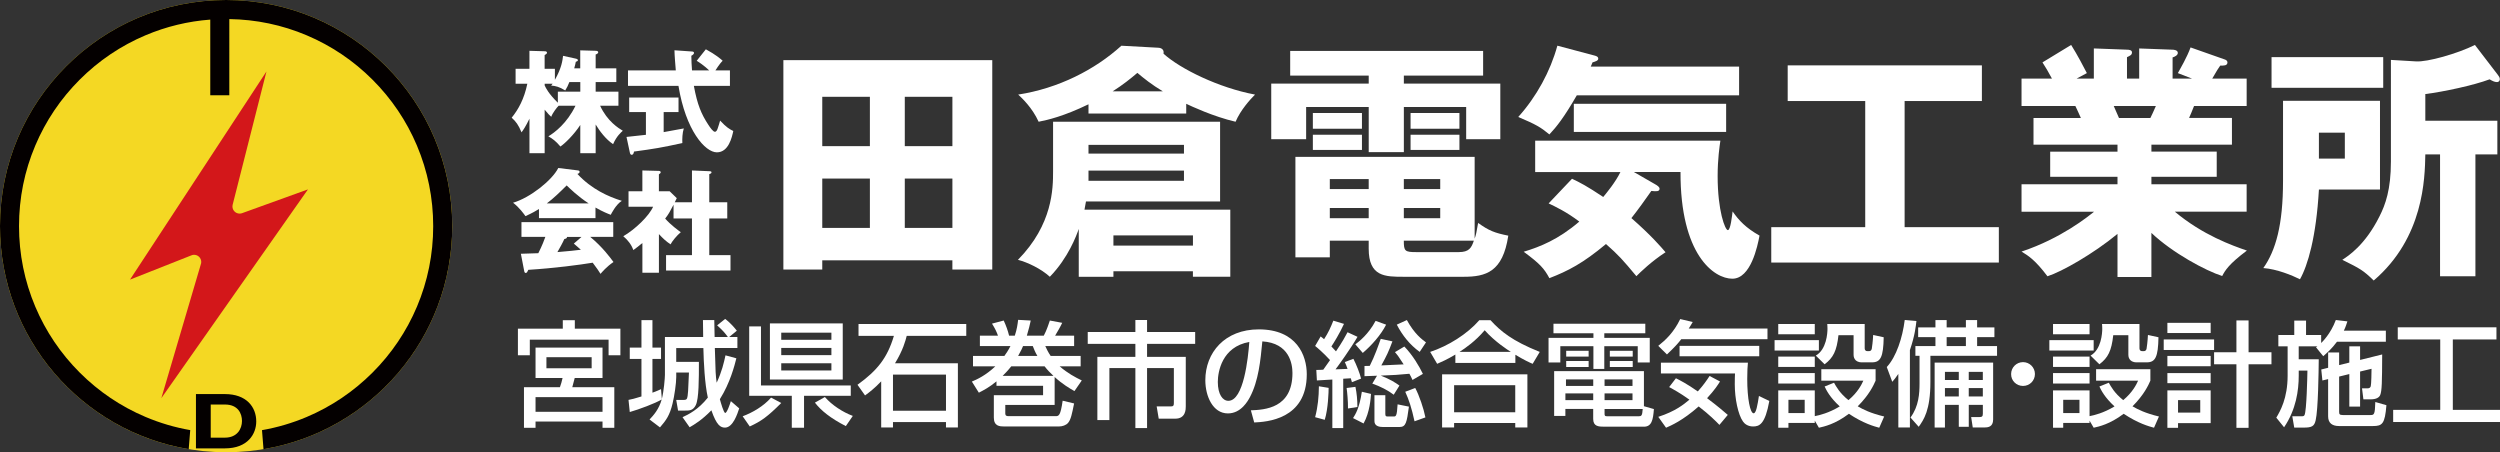 <?xml version="1.0" encoding="UTF-8"?><svg id="_レイヤー_2" xmlns="http://www.w3.org/2000/svg" viewBox="0 0 1253.64 226.77"><rect x="0" y="0" width="1253.64" height="226.77" fill="#333333" stroke="none"/><defs><style>.cls-1{fill:#d3171a;}.cls-1,.cls-2,.cls-3,.cls-4{stroke-width:0px;}.cls-2{fill:#040000;}.cls-3{fill:#f4d823;}.cls-4{fill:#fff;}</style></defs><g id="_レイヤー_1-2"><circle class="cls-3" cx="113.39" cy="113.39" r="113.39"/><path class="cls-2" d="m112.76,224.84h-14.5v-27.23h14.5c10.88,0,15.74,6.53,15.74,13.73,0,6.19-4.17,13.5-15.74,13.5Zm.05-21.99h-7.14v16.61h7.14c6.14,0,8.53-4.43,8.53-8.35,0-3.69-1.94-8.26-8.53-8.26Z"/><path class="cls-1" d="m80.93,199.62l73.5-104.66-33,11.92h.01c-.4.15-.84.23-1.29.23-1.98,0-3.59-1.61-3.59-3.59,0-.27.04-.54.09-.79l16.97-66.89-68.43,104.38,31.12-12.3c.32-.1.67-.15,1.02-.15,1.98,0,3.59,1.61,3.59,3.59,0,.23-.03.46-.07.68l-19.93,67.58Z"/><path class="cls-2" d="m113.39,0C50.76,0,0,50.76,0,113.39,0,169.62,40.94,216.28,94.63,225.22l.76-9.54c-7.68-1.34-15.18-3.55-22.42-6.61-12.36-5.23-23.47-12.72-33.01-22.26-9.54-9.54-17.03-20.65-22.26-33.01-5.41-12.8-8.16-26.39-8.16-40.42s2.74-27.62,8.16-40.42c5.23-12.36,12.72-23.47,22.26-33.01,9.54-9.54,20.65-17.03,33.01-22.26,10.36-4.38,21.26-7.02,32.47-7.86v37.93h9.55V9.57c13.46.2,26.51,2.93,38.81,8.14,12.36,5.23,23.47,12.72,33.01,22.26,9.54,9.54,17.03,20.65,22.26,33.01,5.41,12.8,8.16,26.39,8.16,40.42s-2.74,27.62-8.16,40.42c-5.23,12.36-12.72,23.47-22.26,33.01-9.54,9.54-20.65,17.03-33.01,22.26-7.24,3.06-14.74,5.27-22.42,6.61l.76,9.54c53.7-8.94,94.63-55.6,94.63-111.83C226.77,50.76,176.01,0,113.39,0Z"/><path class="cls-4" d="m412.33,130.54v4.62h-19.5V30.16h104.75v105h-20v-4.62h-65.25Zm23.88-57.25v-24.75h-23.88v24.75h23.88Zm0,41v-24.75h-23.88v24.75h23.88Zm41.38-41v-24.75h-23.88v24.75h23.88Zm-23.88,16.25v24.75h23.88v-24.75h-23.88Z"/><path class="cls-4" d="m558.33,136.04v2.75h-17.38v-24c-1.12,3.25-5.25,14.5-14.5,24-4.38-4-11.12-7.25-16-8.5,17.5-17.75,17.62-35.88,17.62-44.38v-24.88h83.75v40h-67.25c-.38,2.25-.5,3-.75,4.12h73.12v33.62h-18.75v-2.75h-39.88Zm36.5-79.12h-49v-4.62c-12.38,6-20.5,7.88-25,8.75-3.25-7.12-8.38-11.88-10.25-13.62,20.12-3.12,38.38-12.38,51.75-24.5l18.38,1c.62,0,3.25.25,2.75,3,8.38,7.62,27.75,17.12,45.88,20.5-2.5,2.5-7.25,7.75-9.75,13.62-11.25-2.62-22.38-7.88-24.75-9v4.88Zm-49,20.12h47.88v-4.38h-47.88v4.38Zm47.88,8.5h-47.88v5.12h47.88v-5.12Zm-10.62-39.75c-5.62-3.38-9.5-6.5-12.75-9.25-3.38,2.88-7.25,6-12.38,9.25h25.12Zm15.12,77.38v-5.12h-39.88v5.12h39.88Z"/><path class="cls-4" d="m703.96,41.91h48.38v27.88h-17.12v-16.12h-31.25v22.62h-17.62v-22.62h-31.38v16.12h-17.5v-27.88h48.88v-4h-39.38v-12.38h96.75v12.38h-39.75v4Zm0,96.88c-9.38,0-17.62,0-17.62-14.12v-4h-19.5v8.38h-17.25v-50.38h89.88v41c.62-1.62,1-3.5,1.75-7.88,5.38,3.88,8.25,5,15.12,6.38-2.75,18.25-11.25,20.62-22.38,20.62h-30Zm-21-82.12v7.88h-24.62v-7.88h24.62Zm0,10.88v7.62h-24.62v-7.62h24.62Zm3.38,22.25h-19.5v5h19.5v-5Zm0,14.5h-19.5v5.12h19.5v-5.12Zm17.62-9.5h18.25v-5h-18.25v5Zm0,14.62h18.25v-5.12h-18.25v5.12Zm27.5,17c5.25,0,6.38-2.12,7.62-5.75h-35.13c0,5.25.5,5.75,6.25,5.75h21.25Zm.38-69.75v7.88h-24.5v-7.88h24.5Zm0,10.88v7.62h-24.5v-7.62h24.5Z"/><path class="cls-4" d="m872.08,33.41v14.38h-81.38c-6.5,11.25-10.12,15.75-13.75,19.62-4.38-3.62-6.75-5-15.62-8.75,9.12-10.12,16.12-22.88,19.62-35.75l18.38,4.88c.88.25,2.12.5,2.12,1.62,0,1-1.25,1.38-2.88,1.88-.25.75-.62,1.5-.88,2.12h74.38Zm-83.75,56.25c4,1.88,7.38,3.62,15.62,9.12,1.75-2.12,6.12-7.38,8.62-12.5h-42.75v-15.75h92.88c-.38,2.62-1.38,9.12-1.38,17.75,0,17.5,3.75,27.12,5.12,27.12s2.12-7.38,2.38-9.38c3.12,4.5,6.62,8.25,13.5,12.12-1,5.38-4.38,21.62-13.62,21.62s-26.12-12-26-53.5h-23.38l10.62,6.12c1.12.62,2.25,1.38,2.25,2.25,0,1.5-1.75,1.38-4.12,1.12-2.5,3.62-7.38,10.38-10,13.62,10,8.75,14.88,14.5,17.12,17.12-7.12,4.62-12.62,10-14.62,12-6.88-8.25-8.88-10.5-15.25-16.12-11.5,9.62-19,13.5-28.38,17.12-2.62-4.88-4.75-7.25-12.88-13.25,8.25-2.5,17.38-6.12,27.88-15.12-6.38-4.88-12-7.5-15.38-9.12l11.75-12.38Zm77.25-23.5h-76.38v-14.12h76.38v14.12Z"/><path class="cls-4" d="m955.08,113.91h47.25v17.75h-114.12v-17.75h47.12v-63.25h-38.88v-17.88h97.38v17.88h-38.75v63.25Z"/><path class="cls-4" d="m1078.83,138.91h-17v-21.62c-12.12,10-28,19-35.12,21.25-6.12-8.12-9.5-10.25-13-12.38,19.88-6.62,33.25-17.5,36.38-20h-36.38v-13.75h48.12v-3.75h-33.75v-12.62h33.75v-3.5h-42.12v-13.38h23.75c-.62-1.5-2.5-5.5-2.75-6h-27v-13.75h15.25c-2-3.75-3-5.38-4.75-8.12l14.38-8.75c3,4.75,6.62,11.62,7.88,14.12l-5.12,2.75h8.62v-15.12l16.62.62c1.25,0,2.5.25,2.5,1.38,0,1.25-.88,1.62-2.5,2.38v10.75h6.12v-15.12l16.75.62c.5,0,2.62.12,2.62,1.62,0,1.25-1.75,2-2.62,2.25v10.62h9.75l-7.12-2.75c1.38-2.5,4.62-8,6.38-12.88l17.38,6.12c.62.25,1.12.75,1.12,1.38,0,1.75-2,1.62-3.62,1.62-1.12,1.62-1.5,2.12-4,6.5h17.25v13.75h-26.38c-1,2.5-2,5-2.5,6h21.5v13.38h-40.38v3.5h32.75v12.62h-32.75v3.75h47.75v13.75h-36c14,11.75,28.88,17,36.12,19.5-9,6.75-10.88,9.88-12.38,12.75-8.25-2.62-25-11.62-35.5-21.62v22.12Zm-18.88-85.75c.88,2,1.25,2.88,2.62,6h15.75c.88-1.88,1.38-2.75,2.75-6h-21.12Z"/><path class="cls-4" d="m1193.46,50.54v44.5h-30.62c-1.38,24-5.62,38.12-9.5,45-4-2-11.62-5.12-18.38-5.62,6.25-8.88,9.88-21.62,9.88-43.75v-40.12h48.62Zm1.62-21.88v15.38h-56v-15.38h56Zm-32.25,37.88v13h13v-13h-13Zm78.5,72h-17.75v-61.12h-7.38c-.25,12.12-.75,41.75-25.88,63.25-5.25-5.12-6.88-6-15.75-10.38,2.88-1.88,11.38-7.25,18.62-21.75,3-5.88,5.75-13.5,5.75-27.5V30.04l12.62.75c5.62.38,20.75-3.88,29.5-8.25l11.5,15c.5.62,1,1.38,1,2.12s-.38,1.5-1.5,1.5-2.38-.62-3.62-1.38c-8,3-23.12,6.25-32.25,7.38v13.38h36.12v16.88h-11v61.12Z"/><path class="cls-4" d="m305.18,178.14v-7.81h-39.5v7.81h-5.97v-13.32h22.51v-4.25h6.03v4.25h22.85v13.32h-5.91Zm-3.04-3.85v15.27h-13.95c-.4,1.61-.52,2.12-1.21,4.59h21.07v20.38h-5.91v-3.16h-33.59v3.16h-5.8v-20.38h18.03c.63-1.84.86-2.53,1.32-4.59h-13.55v-15.27h33.59Zm-33.59,24.86v7.35h33.59v-7.35h-33.59Zm5.46-20.04v5.57h22.68v-5.57h-22.68Z"/><path class="cls-4" d="m325.73,210.35c1.95-2.07,4.65-5,6.09-10.05-3.16,1.95-11.43,5-16.02,6.32l-.63-6.09c1.67-.34,2.87-.57,6.49-1.72v-18.83h-5.86v-5.68h5.86v-13.78h5.51v13.78h4.31v5.68h-4.31v16.94c2.64-.98,3.33-1.32,4.31-1.78l.4,4.94c1.03-3.96,1.55-10.62,1.55-12.06v-19.01h19.18c-.11-6.14-.11-6.83-.11-8.5h5.68c0,1.21.11,6.89.17,8.5h6.66c-1.55-2.07-2.18-2.93-5.4-5.86l4.02-3.22c2.81,2.07,5.05,4.88,5.86,5.91l-3.85,3.16h4.13v5.51h-11.31c.34,12.4.4,13.78.92,17.4,2.58-5.46,3.67-10.22,4.42-13.72l5.45,1.49c-.86,3.45-3.1,12.34-8.27,20.5.4,1.43,1.89,6.89,2.7,6.89.86,0,2.35-4.36,2.81-5.91l4.19,3.62c-.86,2.64-3.1,9.65-7.12,9.65-2.18,0-4.19-1.03-6.83-8.67-4.77,4.88-8.33,7-10.91,8.5l-3.56-5.05c2.99-1.38,7.92-3.79,12.69-9.82-1.55-7-2.07-17.51-2.24-24.86h-13.61v6.95h11.37c0,8.73,0,18.43-1.55,21.65-1.38,2.76-3.1,2.76-5.51,2.76h-3.39l-.92-5.34h3.73c1.03,0,1.44-.23,1.67-.75.52-1.32.63-4.31.98-12.98h-6.37v2.24c0,3.22-.92,9.42-1.84,13.26-1.44,5.97-3.16,8.33-6.32,12l-5.23-3.96Z"/><path class="cls-4" d="m391.76,202.08c-6.89,6.89-10.05,9.13-15.79,11.77l-3.56-5.11c5-1.84,10.56-5.11,14.24-9.36l5.11,2.7Zm-10.16-8.79h45.02v5.17h-23.43v16.02h-6.14v-16.02h-21.36v-34.8h5.91v29.63Zm4.48-31.12h36.52v28.13h-36.52v-28.13Zm5.68,4.65v3.56h25.15v-3.56h-25.15Zm0,7.64v3.62h25.15v-3.62h-25.15Zm0,7.69v3.62h25.15v-3.62h-25.15Zm32.38,31.52c-7.64-3.96-12.29-7.64-15.5-11.77l5-2.81c3.62,4.13,8.96,7.58,14.01,9.47l-3.5,5.11Z"/><path class="cls-4" d="m441.88,191.23c-3.5,3.67-6.09,5.57-8.1,7.06l-3.79-5.34c9.93-7.18,14.93-13.38,18.26-24.52h-17.74v-5.97h54.03v5.97h-29.86c-.63,2.47-1.84,7.12-5.86,13.72h31.52v32.21h-5.97v-2.7h-26.58v2.7h-5.91v-23.14Zm5.91-3.39v18.14h26.58v-18.14h-26.58Z"/><path class="cls-4" d="m503.66,178.48c.92-1.26,1.95-2.81,3.04-4.94h-15.33v-5.23h9.07c-.8-2.18-1.32-3.27-2.99-6.03l5.86-1.55c1.09,2.3,2.12,5.11,2.7,7.58h2.87c1.09-3.27,1.38-5.63,1.67-7.92l6.32.34c-.46,2.07-.92,4.25-1.95,7.58h8.5c1.44-2.64,2.76-6.72,3.04-7.58l6.2,1.15c-1.03,2.18-2.53,4.71-3.56,6.43h9.53v5.23h-14.47c.69,1.49,1.44,3.1,2.7,4.94h15.04v5.23h-10.51c3.96,3.45,7.75,5.45,11.08,7.06l-3.68,5.34c-2.3-1.32-5.86-3.33-9.93-7.06v14.01h-24.75v4.36c0,1.03.69,1.26,1.61,1.26h23.6c1.67,0,2.47-.23,3.56-7.75l5.74,1.38c-1.09,5.34-1.61,8.04-2.99,9.7-1.03,1.26-2.99,1.84-4.59,1.84h-27.56c-2.07,0-5.11-.11-5.11-4.42v-11.25h24.69v-4.71h-23.37v-2.24c-3.5,2.93-6.49,4.48-8.84,5.68l-3.5-5.57c2.58-1.09,6.89-3.04,11.77-7.64h-11.2v-5.23h15.73Zm24.58,9.99c-1.72-1.61-3.16-3.1-4.42-4.77h-16.71c-1.84,2.3-3.33,3.79-4.31,4.77h25.44Zm-8.04-9.99c-1.15-1.95-1.72-3.45-2.3-4.94h-4.88c-.4.98-1.03,2.41-2.47,4.94h9.65Z"/><path class="cls-4" d="m569.34,160.45h5.86v6.03h24.12v5.97h-24.12v6.49h19.41v24.86c0,1.38,0,6.14-5.23,6.14h-8.33l-1.03-6.14h7.24c1.21,0,1.38-.57,1.38-1.72v-17.51h-13.44v30.09h-5.86v-30.09h-13.03v26.07h-6.03v-31.7h19.06v-6.49h-23.89v-5.97h23.89v-6.03Z"/><path class="cls-4" d="m627.27,205.76c6.83-.29,20.84-.92,20.84-18.72,0-4.54-1.55-14.99-15.1-15.85-.92,9.53-1.89,19.81-6.26,28.02-.98,1.78-4.36,8.1-11.02,8.1-7.52,0-11.31-8.61-11.31-16.65,0-13.84,9.76-25.49,26.81-25.49,19.06,0,24.06,13.09,24.06,22.51,0,22.79-20.38,23.89-26.36,24.17l-1.67-6.09Zm-16.59-14.24c0,6.2,2.41,9.47,5.28,9.47,7.69,0,9.93-21.47,10.51-29.51-13.72,2.41-15.79,14.99-15.79,20.04Z"/><path class="cls-4" d="m666.94,180.55c-3.62-3.9-6.26-6.09-7.46-7.06l2.76-4.77c.8.57.98.75,1.72,1.38,2.18-3.39,3.33-5.97,4.65-9.3l5.34,1.61c-2.01,4.54-5.34,9.88-6.32,11.31,1.44,1.55,1.95,2.07,2.3,2.47,3.33-4.94,4.71-7.52,5.8-9.59l5,2.3c-3.39,5.86-9.76,14.7-11.02,16.31,1.95-.06,2.87-.12,6.03-.23-.52-1.44-.8-2.18-1.38-3.44l4.31-1.61c1.55,2.99,3.27,7.46,3.85,9.93l-4.59,1.78c-.29-1.09-.4-1.38-.57-1.95-1.03.11-3.04.23-3.79.23v24.75h-5.46v-24.35c-5.34.34-5.91.34-7.75.46l-.29-5.28c1.67,0,1.95,0,3.5-.12.86-1.15,2.47-3.45,3.39-4.82Zm-.69,13.95c0,1.84-.23,10.51-1.95,16.02l-4.82-1.32c1.38-5.23,1.84-10.22,1.89-15.5l4.88.8Zm13.44-.52c.69,3.33.98,6.6.98,10.11l-4.71.75c.06-3.5-.4-8.27-.69-10.28l4.42-.57Zm7.81,3.56c-.17,2.24-.57,9.13-3.73,14.81l-5.28-2.7c1.15-1.78,3.16-4.82,4.42-13.21l4.59,1.09Zm7.58-34.74c-2.64,5.22-7.35,10.45-11.71,14.18l-3.73-4.31c1.84-1.38,6.55-5,10.16-11.77l5.28,1.9Zm-4.59,25.61c-1.32.06-5,.23-6.26.23v-5.11c.63,0,1.21,0,2.64-.06,2.53-5,4.42-10.45,5.51-13.55l5.86,1.26c-2.01,5.34-2.81,7.06-5.57,12.06,2.3-.06,8.56-.4,11.2-.52-2.53-3.96-3.04-4.59-4.36-6.14l4.71-2.81c4.31,4.48,7.46,9.93,9.3,13.72l-5.22,3.04c-.63-1.44-.98-2.07-1.55-3.1-6.2.57-7,.63-14.35.92,4.77,1.9,7.12,3.39,9.36,5l-2.87,4.59c-2.64-2.07-6.95-4.31-10.74-5.57l2.35-3.96Zm4.19,9.76v9.36c0,1.15.29,1.32,1.21,1.32h2.93c1.15,0,1.67,0,2.01-6.09l5.68,1.15c-1.09,8.04-1.49,10.22-4.77,10.22h-8.21c-1.78,0-4.31-.4-4.31-2.93v-13.03h5.46Zm17.23-21.71c-4.94-3.56-8.73-8.33-11.48-13.67l5.05-2.3c3.79,6.95,7.58,9.7,9.59,11.2l-3.16,4.77Zm-2.24,18.09c2.01,3.73,4.25,10.34,5.11,14.76l-5.46,1.95c-1.49-6.83-2.76-10.62-4.65-14.81l5-1.9Z"/><path class="cls-4" d="m729.8,177.79c-4.31,2.58-6.89,3.67-9.13,4.65l-3.5-5.97c9.02-2.99,18.55-8.9,24.63-15.9h5.63c5.11,5.57,10.79,10.33,24.69,15.9l-3.56,5.97c-1.67-.69-4.25-1.89-8.67-4.54v4.08h-30.09v-4.19Zm-6.66,9.93h42.78v26.64h-6.09v-2.24h-30.66v2.24h-6.03v-26.64Zm6.03,5.45v13.55h30.66v-13.55h-30.66Zm28.48-16.71c-1.44-.86-8.04-5.11-13.15-10.85-4.54,5.4-9.65,8.96-12.63,10.85h25.78Z"/><path class="cls-4" d="m779,162.35h46.05v4.77h-20.56v2.3h22.79v12.35h-6.03v-8.15h-16.77v11.37h-5.46v-11.37h-16.59v8.15h-5.91v-12.35h22.51v-2.3h-20.04v-4.77Zm50.36,42.78c-.4,5.51-1.15,8.84-5,8.84h-19.87c-2.93,0-5.57-.17-5.57-3.9v-5h-13.95v3.5h-5.63v-22.45h45.02v17.57l5,1.44Zm-44.38-7.87v3.39h13.95v-3.39h-13.95Zm.29-7v3.27h13.67v-3.27h-13.67Zm.11-14.36h11.25v2.93h-11.25v-2.93Zm0,5.11h11.25v3.04h-11.25v-3.04Zm19.24,9.25v3.27h14.01v-3.27h-14.01Zm0,7v3.39h14.01v-3.39h-14.01Zm0,7.81v2.07c0,1.26,0,1.61,1.44,1.61h15.45c1.61,0,2.01-.17,2.24-3.67h-19.12Zm2.64-29.17h11.48v2.93h-11.48v-2.93Zm0,5.11h11.48v3.04h-11.48v-3.04Z"/><path class="cls-4" d="m843.08,170.1c-1.55,2.01-3.39,4.08-7.18,7.64l-4.36-4.31c3.62-2.87,7.75-6.66,11.02-13.44l6.26,1.49c-1.09,1.78-1.32,2.3-2.01,3.27h39.5v5.34h-43.24Zm19.12,42.95c-1.72-1.78-4.94-5.05-10.39-9.24-8.04,7.12-13.89,9.59-16.36,10.68l-3.9-5.46c8.67-2.81,12.8-6.26,15.62-8.61-4.65-3.33-8.04-5.17-10.16-6.32l3.39-4.42c1.95.98,5.4,2.7,10.97,6.6,2.81-3.1,4.48-5.57,5.91-7.75l5.23,2.76c-.92,1.49-2.47,4.02-6.49,8.38,5.28,3.96,8.55,6.78,10.39,8.38l-4.19,5Zm-29.34-31.18h43.64c-.17,1.9-.34,4.08-.34,8.1,0,10.11,1.49,17.28,3.22,17.28,1.26,0,1.95-4.25,2.64-8.67l5.22,2.47c-2.12,11.77-5,12.8-8.15,12.8-2.64,0-4.25-1.32-5.05-2.47-2.47-3.45-4.13-11.48-4.13-18.72,0-2.53.06-4.19.12-5.4h-37.15v-5.4Zm49.32-8.44v5.23h-39.96v-5.23h39.96Z"/><path class="cls-4" d="m889.87,170.56h22.22v5.23h-22.22v-5.23Zm1.84-8.1h18.32v5.17h-18.32v-5.17Zm0,16.36h18.32v5.17h-18.32v-5.17Zm18.32,32.1v1.15h-13.21v2.41h-5.11v-18.72h18.32v12.92c2.35-.46,7-1.55,12.52-4.88-5-4.59-6.72-8.15-7.58-9.99l4.71-1.89c.98,1.78,2.87,5.28,7.24,8.73,4.71-3.96,6.55-7.75,7.46-9.76h-21.07v-5.74h27.22v5.74c-.98,2.24-3.16,7.06-8.96,12.86,2.64,1.55,6.37,3.45,13.26,5.11l-2.47,5.63c-2.58-.69-7.98-2.18-15.22-7-6.95,5.28-12.52,6.43-15.04,7l-2.07-3.56Zm-18.32-23.83h18.32v5.22h-18.32v-5.22Zm5.11,13.38v6.66h8.15v-6.66h-8.15Zm13.72-22.16c5.4-3.04,5.86-11.31,5.86-13.44,0-1.03-.06-1.72-.12-2.41h18.78v12.17c0,.63.23,1.44,1.32,1.44h.98c.69,0,1.15-.57,1.26-1.21.12-.46.57-4.08.69-6.89l5.28,1.15c-.17,9.88-1.55,12.58-5.86,12.58h-5.11c-4.02,0-4.13-3.22-4.13-3.73v-9.88h-7.58c-.86,7.81-2.58,11.31-6.95,14.58l-4.42-4.36Z"/><path class="cls-4" d="m951.93,187.5c-1.49,2.18-2.01,2.76-3.04,3.96l-2.76-7.41c4.82-5.17,7.92-14.81,9.01-23.6l5.86.52c-.29,2.47-.75,7.29-3.27,14.58v38.81h-5.8v-26.87Zm18.6-26.99h5.63v3.67h9.65v-3.67h5.63v3.67h8.67v4.88h-8.67v4.48h9.99v4.88h-33.42v13.09c0,14.24-3.33,18.95-5.86,22.51l-4.13-4.65c4.19-5.63,4.54-12.12,4.54-17.17v-13.78h-2.07v-4.88h10.05v-4.48h-8.67v-4.88h8.67v-3.67Zm28.94,21.3v28.54c0,3.85-2.7,4.02-4.59,4.02h-5.63l-.8-5.22h4.02c1.44,0,1.84-.34,1.84-1.72v-4.42h-7.06v11.02h-5v-11.02h-6.95v11.37h-5.17v-32.56h29.34Zm-24.17,4.65v4.08h6.95v-4.08h-6.95Zm0,8.15v4.19h6.95v-4.19h-6.95Zm.86-25.55v4.48h9.65v-4.48h-9.65Zm11.08,17.4v4.08h7.06v-4.08h-7.06Zm0,8.15v4.19h7.06v-4.19h-7.06Z"/><path class="cls-4" d="m1020.43,187.56c0,3.33-2.64,5.97-5.97,5.97s-6.03-2.64-5.97-5.97c0-3.33,2.7-5.97,5.97-5.97s5.97,2.64,5.97,5.97Z"/><path class="cls-4" d="m1027.66,170.56h22.22v5.23h-22.22v-5.23Zm1.84-8.1h18.32v5.17h-18.32v-5.17Zm0,16.36h18.32v5.17h-18.32v-5.17Zm18.32,32.1v1.15h-13.21v2.41h-5.11v-18.72h18.32v12.92c2.35-.46,7-1.55,12.52-4.88-5-4.59-6.72-8.15-7.58-9.99l4.71-1.89c.98,1.78,2.87,5.28,7.24,8.73,4.71-3.96,6.55-7.75,7.46-9.76h-21.07v-5.74h27.22v5.74c-.98,2.24-3.16,7.06-8.96,12.86,2.64,1.55,6.37,3.45,13.26,5.11l-2.47,5.63c-2.58-.69-7.98-2.18-15.22-7-6.95,5.28-12.52,6.43-15.04,7l-2.07-3.56Zm-18.32-23.83h18.32v5.22h-18.32v-5.22Zm5.11,13.38v6.66h8.15v-6.66h-8.15Zm13.72-22.16c5.4-3.04,5.86-11.31,5.86-13.44,0-1.03-.06-1.72-.12-2.41h18.78v12.17c0,.63.23,1.44,1.32,1.44h.98c.69,0,1.15-.57,1.26-1.21.12-.46.57-4.08.69-6.89l5.28,1.15c-.17,9.88-1.55,12.58-5.86,12.58h-5.11c-4.02,0-4.13-3.22-4.13-3.73v-9.88h-7.58c-.86,7.81-2.58,11.31-6.95,14.58l-4.42-4.36Z"/><path class="cls-4" d="m1085.01,170.22h25.26v5.28h-25.26v-5.28Zm1.84-8.33h21.7v5.11h-21.7v-5.11Zm0,16.59h21.7v5.17h-21.7v-5.17Zm0,8.61h21.7v5.05h-21.7v-5.05Zm0,8.67h21.7v16.42h-16.36v2.35h-5.34v-18.78Zm5.34,4.88v6.26h11.14v-6.26h-11.14Zm35.37-24h11.48v6.03h-11.48v31.87h-6.09v-31.87h-11.2v-6.03h11.2v-15.96h6.09v15.96Z"/><path class="cls-4" d="m1162.06,173.66h-9.36v6.49h10.05c-.06,6.37-.29,25.26-1.55,30.6-.69,3.04-1.95,3.67-6.03,3.67h-4.71l-.98-5.68h4.54c.75,0,1.32,0,1.61-.63,1.03-2.24,1.38-18.83,1.44-22.28h-4.36v2.53c0,7.41-1.32,17-7.35,25.9l-3.9-4.82c1.95-3.27,5.68-9.7,5.68-21.07v-14.7h-4.65v-5.68h7.98v-7.23h5.91v7.23h7.58v4.02c.52-.52,4.77-4.59,7.35-11.54l5.8.69c-.4,1.26-.86,2.76-1.78,4.65h21.07v5.57h-24.52c-2.64,3.56-5.05,5.63-6.89,7.24l-3.62-4.48.69-.46Zm5.4,10.74v-7.64h5.51v6.32l5.11-1.26v-8.15h5.4v6.83l11.08-2.76c-.06,13.9-.12,18.09-.98,20.33-.52,1.26-2.01,2.18-4.82,2.18h-3.62l-.69-5.51h2.7c.92,0,1.38-.29,1.67-1.03.29-.86.4-7.35.4-8.78l-5.74,1.38v17.57h-5.4v-16.31l-5.11,1.26v17.68c0,1.15.23,1.61,1.84,1.61h13.89c1.84,0,2.24-.29,2.41-6.54l5.57,1.61c-.75,9.42-2.07,10.45-6.78,10.45h-16.94c-3.33,0-5.51-1.38-5.51-4.88v-18.66l-2.87.69-.57-5.51,3.45-.86Z"/><path class="cls-4" d="m1202.36,164.13h49.5v6.09h-21.88v35.31h23.66v6.09h-53.57v-6.09h23.6v-35.31h-21.3v-6.09Z"/><path class="cls-4" d="m298.72,76.83h-7.73v-14.17c-3.14,4.87-7.9,9.46-9.97,10.81-2.3-2.74-4.03-3.98-6.05-5.1,3.19-1.9,9.35-6.55,13.61-15.34h-8.46c-.78.73-3.02,3.58-3.7,5.54-.84-.73-1.57-1.46-3.3-3.58v21.84h-7.62v-17.3c-1.96,4.03-3.14,5.71-3.98,6.83-1.57-3.81-2.8-5.38-4.93-7.34,3.36-4.14,6.27-9.41,7.84-17.02h-5.88v-7.5h6.94v-9.02l7.62.22c.28,0,1.18,0,1.18.73,0,.34-.22.67-1.18,1.18v6.89h5.15v5.54c3.42-6.05,3.81-9.74,4.09-12.04l6.38,1.4c.78.17,1.06.45,1.06.78,0,.39-.28.56-1.06.84-.17.9-.22,1.23-.78,3.25h3.02v-9.02l7.73.22c.78,0,1.29.28,1.29.73,0,.5-.62.95-1.29,1.12v6.94h10.36v6.89h-10.36v4.82h11.42v7.06h-9.18c3.58,7.78,9.24,11.26,11.37,12.54-.9.84-3.08,2.63-4.87,6.72-3.64-2.41-6.78-6.61-8.74-9.86v14.39Zm-25.59-33.99c.56,1.23,1.9,4.09,6.61,8.68v-5.54h11.26v-4.82h-5.49c-.73,1.9-1.06,2.46-2.07,4.2-3.08-1.9-4.82-2.24-7.06-2.46.22-.22.45-.56.73-.9h-3.98v.84Z"/><path class="cls-4" d="m332.82,66.25c4.26-.73,7.56-1.34,10.08-1.85-.73,2.18-.84,5.38-.73,7.34-10.81,2.35-13.94,2.86-24.25,4.26-.11.62-.28,1.62-1.18,1.62-.45,0-.73-.34-.9-1.12l-1.68-7.84c2.86-.28,6.05-.62,9.74-1.06v-11.42h-8.4v-7.28h24.75v7.28h-7.45v10.08Zm21.11-41.55c5.1,2.8,7.28,4.7,8.46,5.77-.62.62-1.51,1.51-3.64,4.82h7.28v7.78h-18.09c1.74,9.46,3.75,14.17,7.28,19.54.84,1.29,2.35,3.47,3.25,3.47.84,0,1.23-1.06,1.51-1.96.34-1.01.73-2.18,1.12-3.64,3.08,3.3,4.65,4.26,6.61,5.21-.67,3.14-2.35,10.7-8.23,10.7s-15.62-10.98-19.26-33.32h-25.31v-7.78h23.97c-.22-2.86-.62-7.22-.67-10.08l8.85.62c.34,0,.95.17.95.67,0,.73-.9,1.23-1.34,1.46.06,2.35.11,4.98.34,7.34h8.62c-2.91-2.69-4.93-3.98-6.27-4.82l4.59-5.77Z"/><path class="cls-4" d="m298.61,109.39h-28.34v-4.59c-1.12.73-3.3,2.02-6.78,3.58-.67-.95-3.02-4.31-6.22-6.72,8.51-2.46,19.6-11.26,22.68-17.42l9.97,1.23c.34.06.73.22.73.73,0,.62-.73.9-1.12,1.01,7.11,7.67,15.57,11.42,22.29,13.5-2.97,1.79-5.43,6.72-5.54,7-1.23-.45-4.09-1.57-7.67-3.64v5.32Zm-37.41,17.86c1.62-.06,3.81-.11,8.74-.28,2.07-4.09,3.02-6.78,3.53-8.18h-11.98v-7.39h46.03v7.39h-11.54c6.22,5.15,10.14,10.53,11.65,12.6-3.47,2.35-5.77,5.1-6.5,5.94-.73-1.18-1.96-3.08-3.92-5.6-6.44,1.06-18.87,2.74-32.31,3.58-.45,1.01-.67,1.57-1.29,1.57-.45,0-.67-.5-.73-.9l-1.68-8.74Zm33.99-25.25c-5.49-3.58-9.52-7.56-11.03-9.02-3.25,3.25-6.72,6.61-9.97,9.02h21Zm-3.58,16.8h-7.28c0,.5-.17.84-1.34,1.06-1.01,2.24-2.24,4.37-3.47,6.55,5.66-.45,9.02-.84,11.76-1.18-1.57-1.4-2.46-2.18-3.53-3.08l3.86-3.36Z"/><path class="cls-4" d="m346.99,101.44v-15.96l9.13.39c.28,0,.67.17.67.56,0,.5-.56.73-1.12.9v14.11h9.02v8.12h-9.02v18.37h10.64v7.73h-32.31v-7.73h12.99v-18.37h-9.24v-6.89c-1.79,3.36-2.35,4.59-4.2,6.94,2.86,3.25,6.66,5.99,7.84,6.83-2.02,1.68-4.26,4.42-5.15,6.1-2.35-1.62-3.75-2.91-5.82-5.15v19.38h-8.29v-14.9c-2.35,1.9-3.19,2.58-4.54,3.53-1.01-2.86-2.86-5.1-5.04-6.94,5.94-3.42,12.99-10.25,14.95-14.78h-12.32v-7.78h6.94v-10.42l8.29.22c.34,0,.9.11.9.73,0,.28-.22.56-.9,1.01v8.46h5.38l3.58,3.47c-.17.34-.9,1.79-1.01,2.07h8.62Z"/></g></svg>